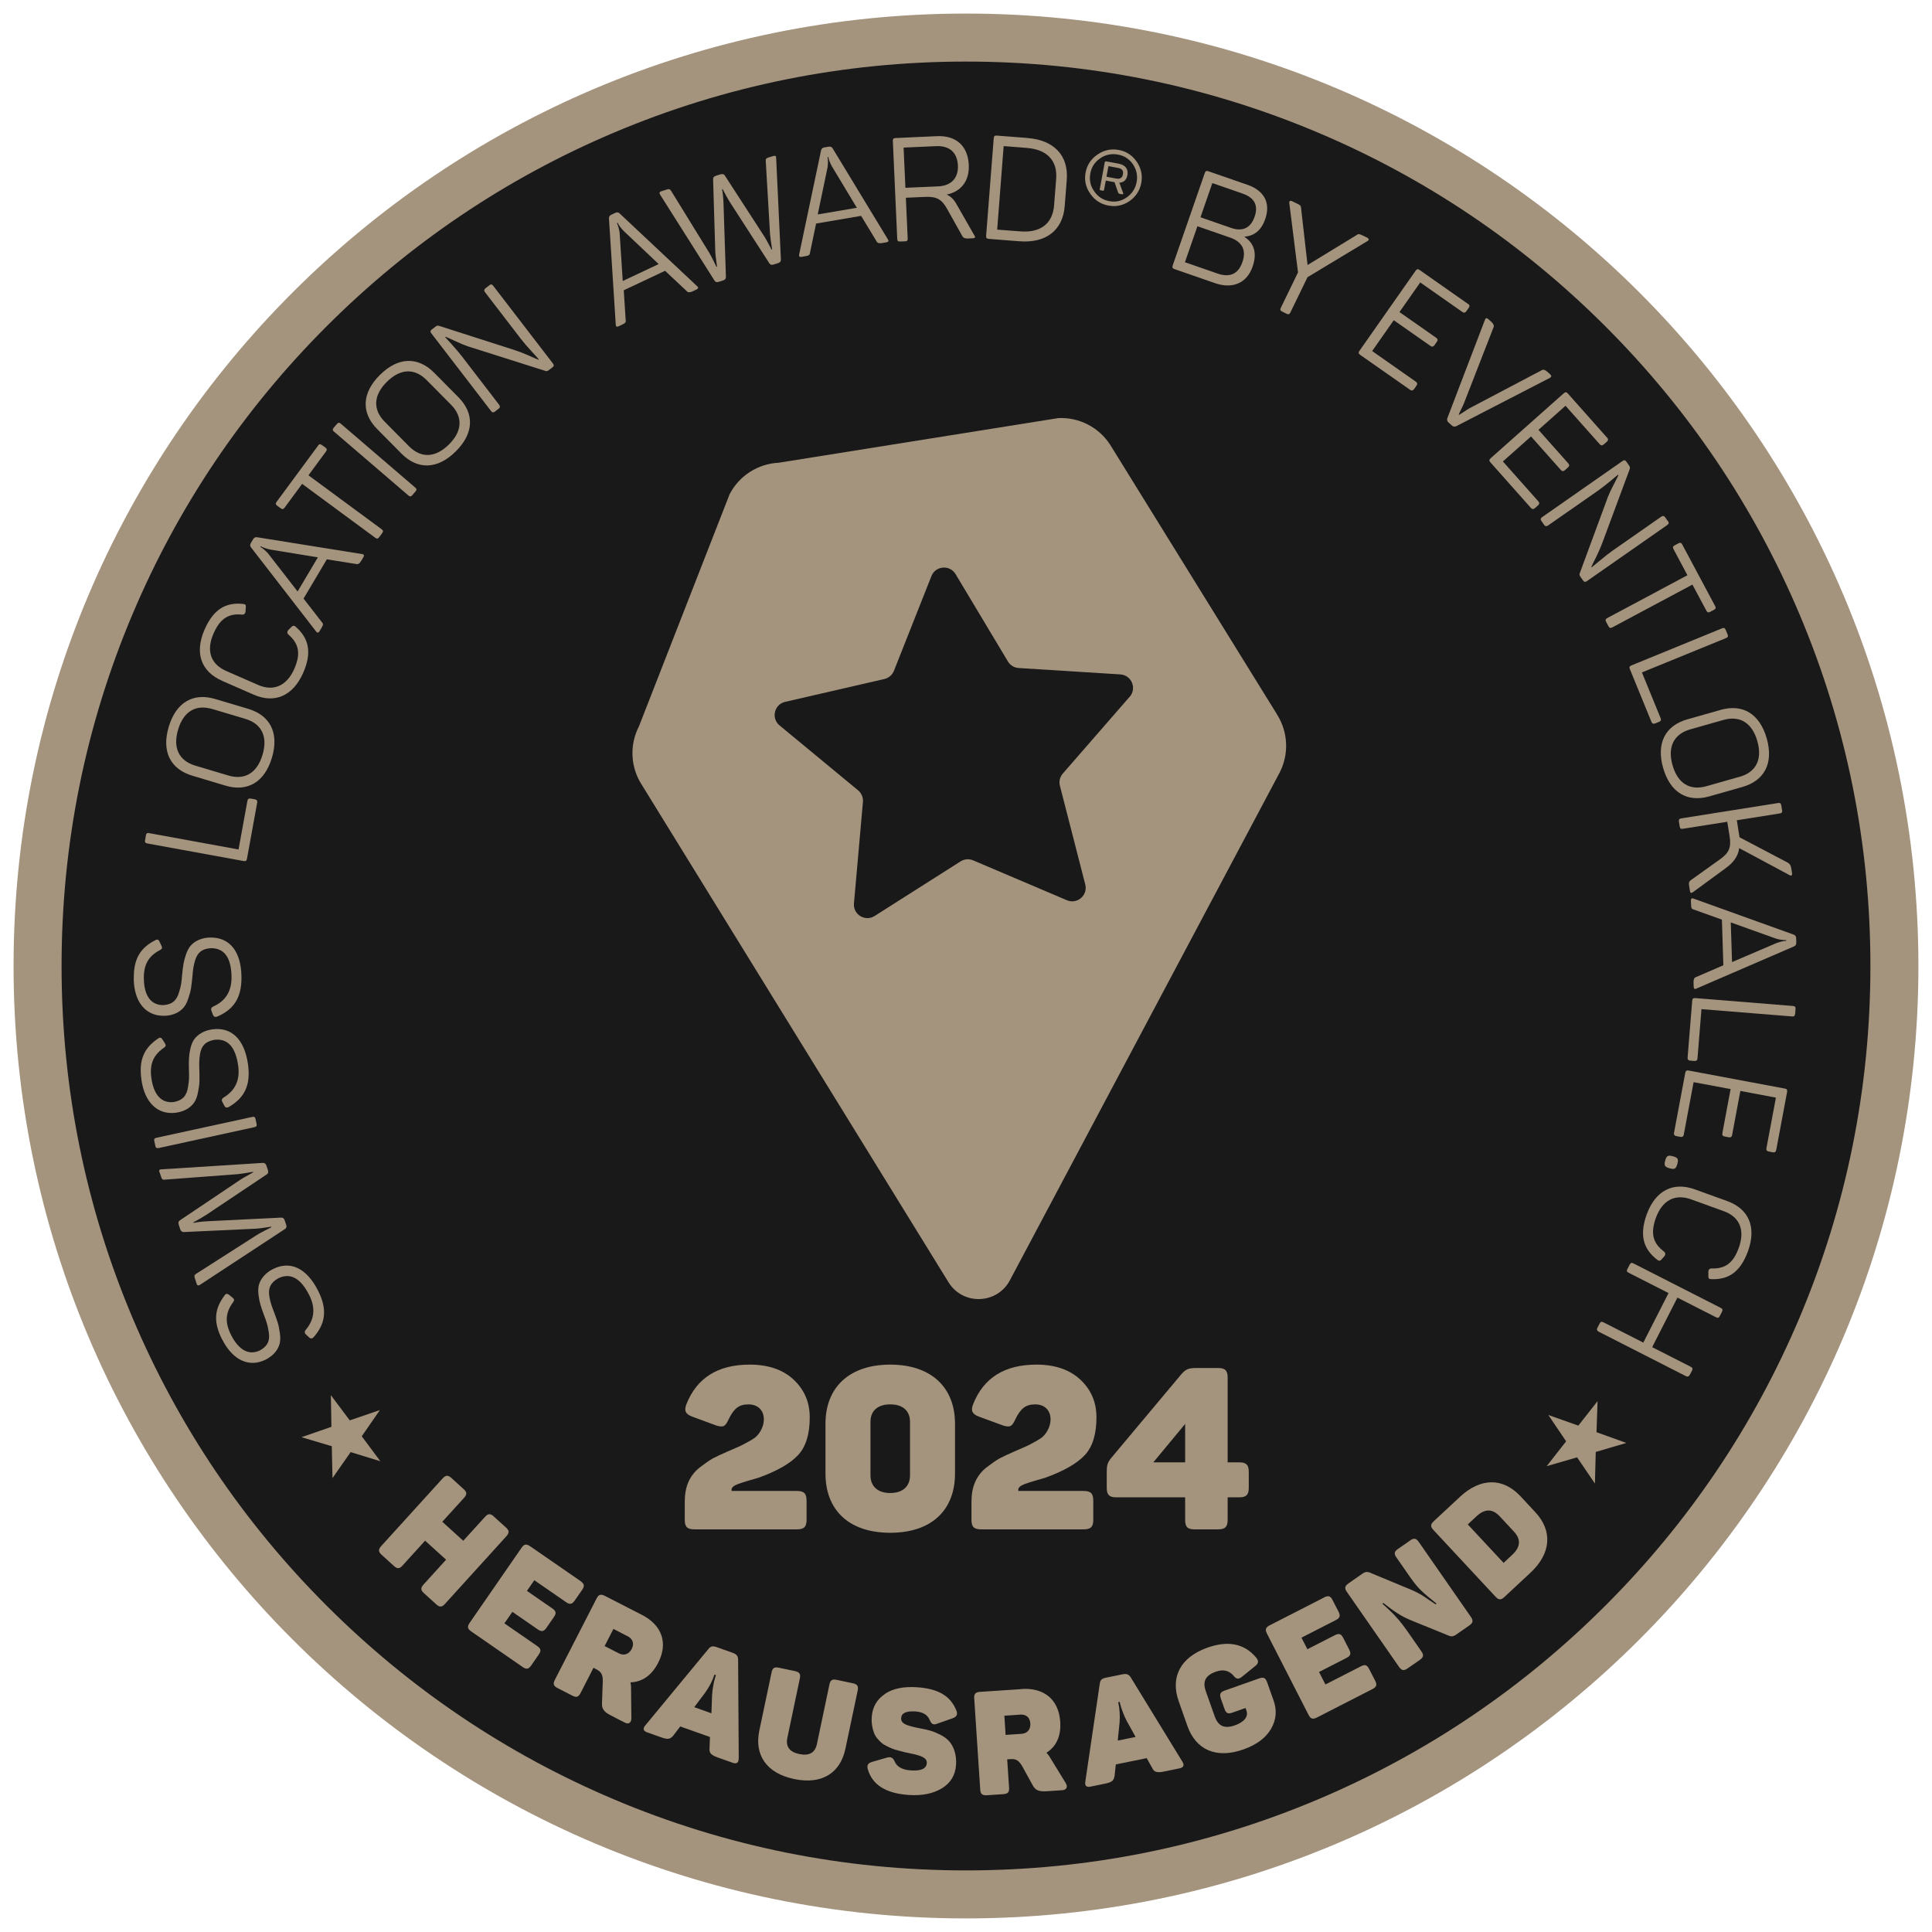 <svg width="124" height="124" viewBox="0 0 124 124" fill="none" xmlns="http://www.w3.org/2000/svg">
<path d="M62.001 121.584C94.909 121.584 121.586 94.907 121.586 61.999C121.586 29.091 94.909 2.414 62.001 2.414C29.093 2.414 2.416 29.091 2.416 61.999C2.416 94.907 29.093 121.584 62.001 121.584Z" fill="#191919"/>
<path d="M61.999 3.952C69.836 3.952 77.439 5.486 84.592 8.511C91.505 11.434 97.713 15.621 103.045 20.953C108.378 26.286 112.564 32.493 115.488 39.406C118.513 46.559 120.047 54.162 120.047 61.999C120.047 69.836 118.513 77.439 115.488 84.593C112.564 91.505 108.378 97.713 103.045 103.045C97.713 108.378 91.505 112.564 84.592 115.488C77.439 118.513 69.836 120.047 61.999 120.047C54.162 120.047 46.559 118.513 39.406 115.488C32.493 112.564 26.286 108.378 20.953 103.045C15.621 97.713 11.434 91.505 8.511 84.593C5.486 77.439 3.952 69.836 3.952 61.999C3.952 54.162 5.486 46.559 8.511 39.406C11.434 32.493 15.621 26.286 20.953 20.953C26.286 15.621 32.493 11.434 39.406 8.511C46.559 5.486 54.162 3.952 61.999 3.952ZM61.999 0.871C28.239 0.871 0.871 28.239 0.871 61.999C0.871 95.76 28.239 123.128 61.999 123.128C95.76 123.128 123.127 95.76 123.127 61.999C123.127 28.239 95.76 0.871 61.999 0.871Z" fill="#A4937D"/>
<path d="M81.958 45.845L71.256 28.55C70.532 27.426 69.263 26.77 67.926 26.834L49.979 29.699C48.642 29.764 47.44 30.534 46.827 31.723L41.008 46.621C40.395 47.81 40.463 49.24 41.187 50.364L60.9 82.335C61.845 83.804 64.029 83.702 64.83 82.147L82.131 49.585C82.744 48.395 82.676 46.969 81.952 45.842L81.958 45.845ZM72.504 44.72L68.213 49.649C68.025 49.865 67.957 50.158 68.028 50.435L69.654 56.766C69.833 57.462 69.137 58.059 68.475 57.779L62.458 55.219C62.196 55.108 61.895 55.133 61.654 55.284L56.137 58.789C55.53 59.175 54.744 58.697 54.809 57.982L55.385 51.47C55.41 51.187 55.293 50.906 55.074 50.724L50.034 46.559C49.48 46.1 49.692 45.207 50.392 45.047L56.762 43.581C57.039 43.516 57.27 43.319 57.375 43.054L59.781 36.976C60.046 36.307 60.961 36.233 61.331 36.849L64.692 42.456C64.84 42.7 65.095 42.857 65.382 42.875L71.906 43.285C72.624 43.331 72.978 44.178 72.507 44.72H72.504Z" fill="#A4937D"/>
<path d="M24.38 90.504L23.219 92.183L24.411 93.785L22.504 93.2L21.34 94.869L21.294 92.821L19.35 92.242L21.272 91.576L21.235 89.543L22.449 91.163L24.38 90.501V90.504Z" fill="#A4937D"/>
<path d="M32.475 98.04C32.691 98.234 32.697 98.381 32.497 98.603L28.557 102.944C28.363 103.159 28.215 103.166 28.002 102.972L27.21 102.254C26.995 102.06 26.989 101.912 27.183 101.699L28.631 100.104L27.284 98.884L25.836 100.479C25.642 100.695 25.504 100.707 25.282 100.507L24.499 99.795C24.278 99.595 24.271 99.447 24.465 99.232L28.406 94.891C28.606 94.669 28.754 94.663 28.976 94.863L29.758 95.575C29.98 95.775 29.98 95.917 29.78 96.139L28.387 97.67L29.733 98.89L31.126 97.359C31.326 97.137 31.474 97.131 31.686 97.325L32.478 98.043L32.475 98.04Z" fill="#A4937D"/>
<path d="M37.26 101.48C37.507 101.65 37.531 101.795 37.368 102.032L36.887 102.725C36.718 102.971 36.573 102.996 36.327 102.827L34.294 101.422L33.819 102.106L35.446 103.23C35.692 103.4 35.72 103.544 35.553 103.782L35.073 104.475C34.904 104.721 34.759 104.746 34.512 104.576L32.886 103.452L32.374 104.191L34.478 105.645C34.719 105.812 34.749 105.947 34.577 106.194L34.093 106.893C33.927 107.133 33.785 107.158 33.545 106.992L30.249 104.712C30.002 104.543 29.978 104.398 30.141 104.161L33.474 99.34C33.64 99.099 33.782 99.075 34.029 99.244L37.257 101.474L37.26 101.48Z" fill="#A4937D"/>
<path d="M41.2 103.646C42.475 104.299 42.9 105.445 42.244 106.72C41.828 107.527 41.234 107.949 40.464 107.977C40.501 108.131 40.51 108.294 40.504 108.451L40.522 110.263C40.531 110.552 40.362 110.697 40.097 110.558L39.197 110.096C38.763 109.875 38.615 109.671 38.637 109.302L38.689 107.888C38.686 107.506 38.606 107.308 38.282 107.142L38.091 107.043L37.263 108.661C37.13 108.92 37.001 108.969 36.733 108.83L35.79 108.347C35.522 108.211 35.479 108.072 35.612 107.814L38.289 102.595C38.421 102.336 38.56 102.293 38.828 102.429L41.203 103.649L41.2 103.646ZM40.269 105.01L39.37 104.548L38.806 105.648L39.706 106.11C40.048 106.286 40.368 106.175 40.544 105.833C40.716 105.5 40.63 105.192 40.273 105.01H40.269Z" fill="#A4937D"/>
<path d="M47.408 112.868C47.411 113.139 47.279 113.229 47.023 113.139L46.071 112.8C45.621 112.64 45.511 112.502 45.541 112.194L45.566 111.485L43.659 110.807L43.231 111.371C43.034 111.618 42.88 111.664 42.455 111.513L41.527 111.183C41.281 111.094 41.244 110.943 41.42 110.736L45.443 105.866C45.609 105.647 45.739 105.623 46.013 105.721L47.02 106.079C47.276 106.171 47.374 106.285 47.374 106.535L47.414 112.871L47.408 112.868ZM45.702 108.811C45.72 108.42 45.819 107.927 45.893 107.687L45.948 107.508L45.859 107.477C45.717 107.905 45.511 108.287 45.255 108.645L44.559 109.569L45.661 109.963L45.702 108.814V108.811Z" fill="#A4937D"/>
<path d="M50.535 111.537C50.417 112.095 50.67 112.446 51.302 112.579C51.933 112.711 52.315 112.496 52.432 111.935L53.233 108.121C53.292 107.838 53.406 107.755 53.698 107.816L54.733 108.035C55.026 108.096 55.106 108.22 55.048 108.503L54.262 112.234C53.932 113.802 52.749 114.556 50.963 114.181C49.194 113.808 48.406 112.637 48.735 111.072L49.521 107.342C49.58 107.058 49.694 106.975 49.986 107.037L51.021 107.255C51.314 107.317 51.394 107.44 51.336 107.724L50.535 111.537Z" fill="#A4937D"/>
<path d="M56.788 108.724C57.299 108.372 57.995 108.234 58.864 108.292C60.238 108.388 61.002 108.853 61.381 109.78C61.486 110.033 61.399 110.202 61.122 110.289L60.161 110.627C59.902 110.723 59.8 110.677 59.671 110.396C59.535 110.057 59.227 109.879 58.759 109.845C58.171 109.805 57.86 109.943 57.838 110.27C57.813 110.634 58.199 110.763 59.024 110.923C59.597 111.037 59.822 111.08 60.34 111.333C60.586 111.453 60.771 111.598 60.913 111.749C61.193 112.06 61.408 112.599 61.362 113.271C61.316 113.933 61.011 114.438 60.453 114.777C59.887 115.122 59.172 115.264 58.322 115.205C56.865 115.107 55.993 114.558 55.703 113.572C55.62 113.277 55.712 113.16 55.99 113.076L56.889 112.818C57.166 112.734 57.305 112.79 57.425 113.061C57.57 113.4 57.915 113.591 58.448 113.628C59.11 113.674 59.459 113.52 59.483 113.163C59.505 112.827 59.16 112.688 58.426 112.537C58.048 112.454 58.048 112.463 57.669 112.356C57.493 112.316 57.364 112.269 57.274 112.235C57.083 112.155 56.735 112.001 56.569 111.85C56.4 111.696 56.172 111.465 56.088 111.197C55.993 110.939 55.922 110.603 55.95 110.202C55.993 109.577 56.27 109.078 56.791 108.73L56.788 108.724Z" fill="#A4937D"/>
<path d="M65.571 108.402C67.001 108.31 67.953 109.071 68.048 110.503C68.106 111.409 67.814 112.077 67.164 112.496C67.275 112.61 67.367 112.746 67.444 112.881L68.39 114.425C68.547 114.668 68.476 114.881 68.177 114.899L67.167 114.967C66.68 114.998 66.449 114.902 66.277 114.576L65.593 113.334C65.392 113.011 65.226 112.878 64.86 112.903L64.644 112.918L64.764 114.733C64.783 115.022 64.696 115.13 64.397 115.152L63.341 115.223C63.042 115.241 62.931 115.145 62.913 114.856L62.528 109.006C62.509 108.716 62.605 108.605 62.903 108.587L65.568 108.411L65.571 108.402ZM65.473 110.05L64.462 110.118L64.542 111.35L65.553 111.282C65.935 111.258 66.153 110.999 66.129 110.614C66.104 110.241 65.873 110.019 65.473 110.047V110.05Z" fill="#A4937D"/>
<path d="M75.888 113.066C76.03 113.294 75.965 113.442 75.701 113.497L74.709 113.701C74.24 113.796 74.074 113.735 73.942 113.457L73.597 112.841L71.616 113.245L71.539 113.95C71.499 114.264 71.388 114.381 70.947 114.474L69.983 114.671C69.727 114.723 69.616 114.613 69.659 114.344L70.581 108.094C70.611 107.82 70.707 107.734 70.993 107.675L72.041 107.462C72.306 107.407 72.451 107.456 72.58 107.669L75.891 113.072L75.888 113.066ZM72.327 110.475C72.142 110.13 71.97 109.659 71.908 109.412L71.862 109.231L71.77 109.249C71.868 109.687 71.89 110.124 71.856 110.562L71.739 111.714L72.885 111.48L72.327 110.475Z" fill="#A4937D"/>
<path d="M80.822 107.722C81.105 107.623 81.225 107.688 81.327 107.972L81.74 109.136C81.968 109.78 81.912 110.387 81.58 110.96C81.241 111.545 80.649 111.983 79.802 112.284C78.071 112.897 76.755 112.318 76.21 110.775L75.65 109.185C75.104 107.642 75.764 106.364 77.495 105.75C78.829 105.279 79.864 105.489 80.619 106.382C80.806 106.604 80.776 106.773 80.548 106.943L79.722 107.611C79.482 107.805 79.356 107.781 79.162 107.54C78.878 107.214 78.499 107.127 78.04 107.291C77.359 107.531 77.171 107.925 77.393 108.551L77.963 110.159C78.185 110.784 78.579 110.975 79.26 110.735C79.852 110.525 80.135 110.177 80.002 109.798L79.941 109.623L79.094 109.922C78.82 110.02 78.69 109.965 78.591 109.681L78.357 109.019C78.259 108.736 78.32 108.606 78.595 108.508L80.828 107.719L80.822 107.722Z" fill="#A4937D"/>
<path d="M84.985 102.524C85.253 102.389 85.391 102.432 85.524 102.691L85.909 103.439C86.045 103.707 86.001 103.846 85.733 103.982L83.531 105.109L83.91 105.851L85.669 104.952C85.937 104.816 86.075 104.86 86.208 105.118L86.593 105.87C86.728 106.138 86.685 106.277 86.417 106.412L84.658 107.312L85.068 108.113L87.345 106.948C87.603 106.816 87.739 106.853 87.874 107.118L88.263 107.875C88.395 108.134 88.349 108.273 88.093 108.405L84.526 110.232C84.258 110.368 84.119 110.325 83.987 110.066L81.316 104.847C81.183 104.588 81.23 104.45 81.495 104.314L84.988 102.528L84.985 102.524Z" fill="#A4937D"/>
<path d="M90.51 98.865C90.748 98.699 90.892 98.727 91.059 98.964L94.404 103.776C94.571 104.013 94.543 104.158 94.306 104.324L93.437 104.928C93.292 105.03 93.154 105.045 93.015 104.993L90.563 103.995C90.224 103.853 89.941 103.708 89.706 103.551C89.463 103.4 89.161 103.178 88.785 102.883L88.724 102.926C89.013 103.194 89.226 103.385 89.34 103.502C89.454 103.619 89.614 103.779 89.796 103.995C89.984 104.217 90.168 104.466 90.356 104.734L91.228 105.988C91.394 106.225 91.367 106.37 91.123 106.539L90.347 107.078C90.101 107.248 89.959 107.223 89.793 106.986L86.447 102.174C86.281 101.937 86.308 101.792 86.552 101.623L87.457 100.991C87.602 100.889 87.747 100.868 87.889 100.92L90.517 102.011C90.849 102.143 91.167 102.322 91.348 102.436C91.521 102.553 91.9 102.818 92.14 102.969L92.202 102.926C91.767 102.578 91.438 102.303 91.222 102.091C90.997 101.881 90.76 101.592 90.504 101.222L89.626 99.962C89.46 99.725 89.478 99.586 89.725 99.414L90.51 98.869V98.865Z" fill="#A4937D"/>
<path d="M93.698 96.073C95.034 94.828 96.473 94.835 97.588 96.033L98.546 97.062C99.649 98.248 99.566 99.696 98.229 100.94L96.556 102.499C96.338 102.702 96.193 102.699 95.993 102.487L91.997 98.195C91.8 97.983 91.803 97.838 92.025 97.632L93.698 96.076V96.073ZM96.251 97.317C95.792 96.825 95.296 96.825 94.766 97.317L94.206 97.841L96.504 100.309L97.064 99.785C97.591 99.295 97.631 98.799 97.169 98.303L96.251 97.317Z" fill="#A4937D"/>
<path d="M99.377 90.818L101.3 91.499L102.535 89.928L102.467 91.921L104.383 92.611L102.418 93.19L102.366 95.217L101.22 93.535L99.269 94.102L100.517 92.506L99.374 90.815L99.377 90.818Z" fill="#A4937D"/>
<path d="M14.253 85.966C13.68 84.829 13.757 84.004 14.431 83.12C14.499 83.024 14.591 83.018 14.696 83.101L14.943 83.302C15.038 83.391 15.05 83.434 14.976 83.557C14.477 84.229 14.41 84.848 14.829 85.677C15.331 86.672 15.996 87.017 16.708 86.659C17.21 86.364 17.342 86.003 17.241 85.449C17.182 85.061 17.108 84.833 16.933 84.377C16.742 83.853 16.646 83.579 16.591 83.092C16.56 82.846 16.572 82.639 16.619 82.46C16.714 82.109 17.007 81.709 17.515 81.453C18.618 80.896 19.674 81.37 20.417 82.843C21.021 84.038 20.901 84.947 20.121 85.834C20.029 85.923 19.936 85.926 19.844 85.846L19.622 85.634C19.542 85.56 19.539 85.467 19.613 85.365C20.186 84.691 20.263 83.948 19.85 83.129C19.289 82.017 18.618 81.663 17.841 82.054C17.339 82.35 17.207 82.689 17.287 83.203C17.346 83.573 17.426 83.794 17.592 84.223C17.697 84.494 17.774 84.728 17.829 84.9C17.885 85.073 17.922 85.295 17.962 85.556C18.002 85.818 17.995 86.043 17.952 86.222C17.866 86.592 17.586 86.992 17.059 87.26C16.015 87.787 14.946 87.328 14.259 85.966H14.253Z" fill="#A4937D"/>
<path d="M10.228 75.222C10.191 75.105 10.231 75.053 10.357 75.05L16.873 74.637C16.981 74.631 17.061 74.693 17.101 74.819L17.193 75.093C17.236 75.225 17.218 75.312 17.129 75.37L13.222 77.983C12.994 78.127 12.72 78.288 12.412 78.451L12.425 78.488C12.674 78.436 12.988 78.398 13.346 78.38L18.047 78.149C18.154 78.143 18.235 78.204 18.271 78.322L18.367 78.605C18.407 78.728 18.389 78.814 18.299 78.876L12.831 82.465C12.723 82.53 12.655 82.502 12.625 82.406L12.508 82.049C12.458 81.898 12.468 81.837 12.588 81.756L16.519 79.243C16.617 79.181 16.787 79.095 17.021 78.969C17.258 78.851 17.393 78.784 17.418 78.768L17.406 78.731C16.891 78.814 16.549 78.858 16.392 78.861L11.805 79.076C11.691 79.085 11.611 79.024 11.565 78.888L11.473 78.611C11.43 78.479 11.454 78.38 11.553 78.319L15.37 75.755C15.496 75.663 15.789 75.497 16.247 75.247L16.235 75.21C15.789 75.29 15.459 75.34 15.249 75.361L10.579 75.712C10.438 75.731 10.391 75.684 10.342 75.534L10.237 75.222H10.228Z" fill="#A4937D"/>
<path d="M10.191 73.679C10.052 73.71 9.997 73.673 9.969 73.537L9.904 73.236C9.874 73.1 9.914 73.051 10.049 73.023L16.18 71.689C16.315 71.658 16.37 71.686 16.401 71.822L16.466 72.124C16.497 72.262 16.46 72.318 16.324 72.345L10.194 73.682L10.191 73.679Z" fill="#A4937D"/>
<path d="M9.074 69.274C8.902 68.014 9.244 67.256 10.168 66.64C10.263 66.569 10.35 66.597 10.424 66.707L10.593 66.978C10.655 67.093 10.652 67.139 10.544 67.231C9.854 67.706 9.589 68.269 9.715 69.187C9.866 70.29 10.384 70.835 11.172 70.728C11.742 70.611 11.986 70.315 12.069 69.754C12.139 69.366 12.143 69.129 12.124 68.642C12.115 68.085 12.112 67.792 12.216 67.317C12.269 67.074 12.346 66.883 12.448 66.729C12.651 66.427 13.057 66.144 13.624 66.067C14.85 65.9 15.694 66.692 15.919 68.325C16.101 69.653 15.694 70.472 14.669 71.057C14.552 71.113 14.465 71.085 14.404 70.98L14.262 70.706C14.21 70.611 14.237 70.521 14.339 70.45C15.1 69.998 15.414 69.32 15.288 68.411C15.118 67.176 14.598 66.624 13.735 66.741C13.165 66.858 12.928 67.136 12.839 67.65C12.777 68.017 12.78 68.254 12.796 68.716C12.808 69.009 12.802 69.255 12.799 69.434C12.796 69.612 12.759 69.837 12.709 70.099C12.66 70.361 12.586 70.57 12.485 70.725C12.284 71.045 11.887 71.335 11.305 71.415C10.146 71.575 9.284 70.795 9.074 69.283V69.274Z" fill="#A4937D"/>
<path d="M8.588 62.815C8.57 61.543 8.998 60.831 9.993 60.332C10.095 60.274 10.181 60.311 10.236 60.431L10.372 60.721C10.421 60.841 10.412 60.887 10.292 60.964C9.549 61.349 9.22 61.879 9.232 62.806C9.247 63.921 9.697 64.522 10.495 64.51C11.074 64.463 11.351 64.198 11.502 63.65C11.62 63.274 11.653 63.04 11.69 62.55C11.749 61.996 11.78 61.706 11.943 61.244C12.023 61.01 12.125 60.828 12.245 60.687C12.485 60.412 12.919 60.181 13.492 60.172C14.728 60.154 15.473 61.041 15.498 62.689C15.516 64.029 15.014 64.793 13.927 65.252C13.807 65.292 13.72 65.252 13.671 65.144L13.563 64.855C13.523 64.753 13.563 64.667 13.671 64.608C14.481 64.248 14.873 63.616 14.86 62.698C14.842 61.454 14.392 60.841 13.52 60.856C12.941 60.902 12.673 61.149 12.519 61.648C12.411 62.005 12.387 62.239 12.347 62.698C12.322 62.988 12.288 63.234 12.263 63.41C12.239 63.589 12.174 63.804 12.094 64.06C12.014 64.316 11.912 64.513 11.795 64.654C11.555 64.947 11.13 65.187 10.538 65.197C9.368 65.215 8.604 64.337 8.582 62.809L8.588 62.815Z" fill="#A4937D"/>
<path d="M9.364 53.615C9.389 53.476 9.441 53.449 9.58 53.473L15.31 54.521L15.88 51.397C15.901 51.277 15.975 51.234 16.095 51.255L16.354 51.301C16.474 51.323 16.53 51.391 16.508 51.511L15.852 55.112C15.827 55.251 15.772 55.288 15.633 55.263L9.463 54.136C9.324 54.111 9.287 54.056 9.312 53.917L9.367 53.612L9.364 53.615Z" fill="#A4937D"/>
<path d="M12.346 49.787C10.938 49.365 10.356 48.235 10.83 46.648C11.302 45.068 12.408 44.443 13.819 44.865L15.935 45.496C17.343 45.918 17.925 47.049 17.454 48.629C16.979 50.216 15.873 50.844 14.466 50.422L12.349 49.787H12.346ZM13.624 45.508C12.574 45.194 11.782 45.653 11.431 46.827C11.08 48.004 11.487 48.829 12.537 49.141L14.653 49.772C15.704 50.086 16.499 49.621 16.85 48.444C17.201 47.267 16.791 46.451 15.741 46.137L13.624 45.505V45.508Z" fill="#A4937D"/>
<path d="M14.256 43.695C12.91 43.103 12.47 41.92 13.132 40.402C13.693 39.123 14.478 38.639 15.6 38.763C15.747 38.775 15.791 38.815 15.778 38.963L15.757 39.271C15.732 39.394 15.67 39.447 15.556 39.45C14.688 39.354 14.133 39.687 13.708 40.654C13.215 41.779 13.526 42.629 14.521 43.066L16.564 43.96C17.55 44.391 18.403 44.031 18.89 42.925C19.321 41.939 19.179 41.304 18.505 40.722C18.421 40.633 18.421 40.543 18.492 40.451L18.711 40.229C18.8 40.146 18.884 40.14 18.97 40.22C19.829 40.965 20.029 41.88 19.463 43.177C18.803 44.678 17.627 45.173 16.28 44.585L14.256 43.698V43.695Z" fill="#A4937D"/>
<path d="M23.235 35.56C23.365 35.581 23.392 35.643 23.322 35.763L23.183 35.997C23.081 36.167 22.977 36.234 22.866 36.2L20.977 35.899L19.483 38.419L20.657 39.931C20.759 40.036 20.749 40.107 20.635 40.298L20.506 40.516C20.438 40.63 20.37 40.633 20.29 40.532L16.116 35.141C16.045 35.058 16.036 34.962 16.098 34.857L16.242 34.614C16.304 34.509 16.387 34.46 16.495 34.481L23.235 35.56ZM17.355 35.273C17.093 35.218 16.886 35.147 16.732 35.058L16.708 35.098C16.877 35.199 17.043 35.341 17.207 35.523L19.101 37.963L20.401 35.772L17.355 35.273Z" fill="#A4937D"/>
<path d="M20.404 28.607C20.488 28.493 20.552 28.484 20.666 28.567L20.879 28.721C20.993 28.804 21.002 28.869 20.919 28.983L19.797 30.505L24.486 33.961C24.6 34.044 24.609 34.109 24.526 34.223L24.341 34.472C24.258 34.586 24.194 34.596 24.08 34.512L19.391 31.056L18.27 32.578C18.186 32.692 18.122 32.701 18.008 32.618L17.798 32.464C17.684 32.381 17.675 32.316 17.758 32.202L20.411 28.607H20.404Z" fill="#A4937D"/>
<path d="M21.444 27.712C21.337 27.62 21.334 27.555 21.423 27.447L21.623 27.213C21.715 27.108 21.774 27.108 21.882 27.201L26.641 31.285C26.749 31.378 26.758 31.436 26.669 31.541L26.469 31.775C26.376 31.88 26.312 31.886 26.204 31.794L21.444 27.709V27.712Z" fill="#A4937D"/>
<path d="M24.212 27.543C23.177 26.499 23.211 25.226 24.388 24.059C25.558 22.901 26.831 22.879 27.866 23.923L29.422 25.494C30.457 26.539 30.423 27.811 29.252 28.972C28.075 30.14 26.803 30.159 25.768 29.114L24.212 27.543ZM27.388 24.401C26.618 23.621 25.703 23.643 24.831 24.506C23.96 25.368 23.923 26.289 24.693 27.069L26.248 28.64C27.019 29.419 27.94 29.391 28.812 28.529C29.683 27.666 29.714 26.751 28.944 25.972L27.388 24.401Z" fill="#A4937D"/>
<path d="M31.398 18.314C31.509 18.227 31.573 18.237 31.66 18.348L35.483 23.323C35.569 23.434 35.56 23.502 35.449 23.585L35.212 23.766C35.138 23.825 35.064 23.834 34.993 23.803L30.012 22.223C29.787 22.146 29.509 22.029 29.177 21.872C28.844 21.715 28.653 21.638 28.604 21.616L28.573 21.641C28.601 21.678 28.755 21.844 29.023 22.134C29.285 22.429 29.5 22.676 29.663 22.892L32.032 25.975C32.106 26.071 32.103 26.157 32.005 26.231L31.774 26.41C31.663 26.496 31.598 26.487 31.512 26.376L27.689 21.401C27.602 21.29 27.612 21.222 27.723 21.139L27.96 20.957C28.028 20.904 28.095 20.889 28.172 20.911L33.043 22.473C33.28 22.55 33.579 22.663 33.933 22.818C34.278 22.978 34.488 23.064 34.565 23.089L34.586 23.07C34.546 23.018 34.389 22.845 34.109 22.54C33.834 22.245 33.607 21.98 33.437 21.758L31.127 18.751C31.053 18.656 31.071 18.569 31.167 18.495L31.398 18.32V18.314Z" fill="#A4937D"/>
<path d="M44.744 18.366C44.84 18.455 44.827 18.523 44.701 18.582L44.455 18.699C44.276 18.782 44.153 18.779 44.079 18.689L42.686 17.38L40.034 18.631L40.157 20.541C40.182 20.683 40.136 20.738 39.932 20.834L39.704 20.941C39.587 20.997 39.529 20.963 39.52 20.834L39.085 14.028C39.076 13.921 39.119 13.838 39.23 13.785L39.483 13.665C39.593 13.613 39.689 13.619 39.766 13.696L44.744 18.369V18.366ZM40.034 14.829C39.849 14.635 39.717 14.463 39.64 14.3L39.597 14.321C39.68 14.5 39.738 14.709 39.769 14.953L39.969 18.036L42.274 16.949L40.031 14.826L40.034 14.829Z" fill="#A4937D"/>
<path d="M49.647 10.011C49.764 9.974 49.816 10.017 49.816 10.143L50.121 16.665C50.124 16.773 50.063 16.85 49.936 16.89L49.659 16.976C49.523 17.019 49.44 16.994 49.382 16.905L46.834 12.956C46.693 12.725 46.538 12.451 46.381 12.136L46.344 12.149C46.394 12.398 46.425 12.713 46.437 13.073L46.591 17.777C46.594 17.885 46.532 17.962 46.415 17.999L46.129 18.088C46.002 18.128 45.919 18.107 45.861 18.014L42.364 12.488C42.3 12.38 42.33 12.312 42.426 12.281L42.783 12.167C42.934 12.118 42.996 12.13 43.076 12.254L45.522 16.224C45.584 16.323 45.667 16.492 45.79 16.73C45.904 16.967 45.968 17.105 45.984 17.13L46.021 17.118C45.947 16.6 45.907 16.258 45.907 16.104L45.768 11.514C45.762 11.397 45.824 11.32 45.959 11.277L46.237 11.191C46.369 11.148 46.468 11.178 46.529 11.277L49.028 15.134C49.117 15.263 49.277 15.556 49.52 16.018L49.557 16.006C49.483 15.556 49.44 15.226 49.422 15.017L49.148 10.34C49.132 10.199 49.178 10.156 49.33 10.106L49.644 10.008L49.647 10.011Z" fill="#A4937D"/>
<path d="M56.987 15.356C57.055 15.467 57.028 15.528 56.889 15.553L56.621 15.599C56.427 15.633 56.307 15.596 56.261 15.491L55.269 13.855L52.379 14.348L51.988 16.221C51.975 16.366 51.914 16.406 51.692 16.443L51.443 16.486C51.313 16.508 51.267 16.459 51.291 16.332L52.696 9.66C52.715 9.552 52.779 9.484 52.9 9.463L53.177 9.416C53.297 9.395 53.386 9.429 53.442 9.524L56.984 15.359L56.987 15.356ZM53.399 10.689C53.272 10.455 53.189 10.248 53.161 10.073L53.115 10.082C53.149 10.276 53.146 10.495 53.115 10.738L52.484 13.763L54.994 13.335L53.402 10.692L53.399 10.689Z" fill="#A4937D"/>
<path d="M60.127 8.739C61.362 8.684 62.123 9.362 62.179 10.588C62.225 11.607 61.692 12.298 60.755 12.489C61.005 12.59 61.221 12.797 61.393 13.108L62.533 15.101C62.622 15.218 62.589 15.286 62.447 15.292L62.139 15.307C61.941 15.317 61.818 15.264 61.766 15.156L60.777 13.391C60.45 12.806 60.124 12.606 59.403 12.636L58.14 12.692L58.257 15.295C58.263 15.437 58.229 15.483 58.088 15.489L57.78 15.501C57.638 15.508 57.592 15.464 57.586 15.323L57.305 9.054C57.299 8.912 57.342 8.866 57.484 8.86L60.133 8.739H60.127ZM60.09 9.38L57.995 9.473L58.112 12.054L60.207 11.962C61.039 11.925 61.516 11.444 61.48 10.622C61.443 9.79 60.943 9.343 60.093 9.38H60.09Z" fill="#A4937D"/>
<path d="M65.951 8.859C67.67 8.992 68.585 10.002 68.468 11.533L68.335 13.231C68.215 14.762 67.155 15.618 65.436 15.486L63.465 15.332C63.326 15.319 63.283 15.27 63.292 15.132L63.779 8.875C63.791 8.736 63.841 8.693 63.979 8.702L65.948 8.856L65.951 8.859ZM67.787 11.481C67.876 10.313 67.211 9.596 65.901 9.494L64.417 9.377L64.001 14.737L65.486 14.851C66.792 14.953 67.562 14.346 67.654 13.178L67.787 11.478V11.481Z" fill="#A4937D"/>
<path d="M69.676 11.075C69.769 10.588 70.021 10.197 70.446 9.914C70.862 9.63 71.318 9.535 71.805 9.624C72.291 9.713 72.674 9.966 72.96 10.382C73.243 10.798 73.342 11.254 73.25 11.741C73.157 12.227 72.904 12.618 72.498 12.905C72.082 13.188 71.626 13.287 71.139 13.194C70.653 13.105 70.261 12.85 69.975 12.434C69.682 12.018 69.584 11.562 69.676 11.072V11.075ZM69.981 11.13C69.904 11.543 69.981 11.931 70.224 12.27C70.456 12.618 70.785 12.834 71.201 12.911C71.608 12.988 71.983 12.905 72.322 12.665C72.661 12.424 72.874 12.101 72.951 11.688C73.028 11.275 72.945 10.896 72.717 10.548C72.486 10.21 72.162 9.997 71.759 9.923C71.346 9.846 70.958 9.923 70.619 10.157C70.271 10.388 70.058 10.718 69.978 11.134L69.981 11.13ZM71.829 10.514C72.233 10.591 72.43 10.866 72.359 11.242C72.304 11.546 72.128 11.713 71.842 11.725L72.082 12.378C72.116 12.452 72.082 12.483 71.999 12.467L71.87 12.443C71.814 12.434 71.78 12.406 71.762 12.357L71.534 11.694L70.973 11.59L70.862 12.187C70.853 12.233 70.822 12.246 70.776 12.24L70.647 12.215C70.6 12.206 70.576 12.184 70.585 12.138L70.902 10.434C70.915 10.37 70.954 10.348 71.019 10.36L71.829 10.511V10.514ZM71.016 11.343L71.641 11.46C71.891 11.506 72.03 11.417 72.073 11.189C72.116 10.958 72.017 10.826 71.768 10.779L71.142 10.662L71.016 11.343Z" fill="#A4937D"/>
<path d="M80.057 11.856C81.145 12.235 81.564 13.024 81.206 14.059C80.963 14.758 80.522 15.14 79.885 15.186L79.879 15.205C80.513 15.633 80.689 16.27 80.393 17.118C80.02 18.187 79.099 18.562 77.975 18.171L75.384 17.272C75.251 17.226 75.224 17.167 75.267 17.035L77.325 11.107C77.371 10.975 77.429 10.947 77.562 10.993L80.057 11.859V11.856ZM79.74 16.822C79.872 16.443 79.872 16.126 79.74 15.852C79.604 15.587 79.336 15.383 78.957 15.251L76.853 14.521L76.052 16.831L78.156 17.561C78.535 17.694 78.871 17.7 79.142 17.577C79.413 17.453 79.607 17.204 79.74 16.822ZM79.768 12.429L77.811 11.751L77.05 13.945L79.007 14.626C79.74 14.881 80.267 14.647 80.522 13.914C80.775 13.19 80.522 12.694 79.768 12.432V12.429Z" fill="#A4937D"/>
<path d="M87.763 15.265C87.874 15.317 87.877 15.413 87.763 15.475L83.919 17.791L82.822 20.049C82.76 20.175 82.699 20.197 82.573 20.135L82.295 20C82.169 19.938 82.147 19.877 82.209 19.75L83.309 17.483L82.751 13.038C82.73 12.911 82.807 12.856 82.918 12.908L83.263 13.075C83.466 13.173 83.506 13.213 83.509 13.383L83.922 17.009L87.046 15.102C87.178 15 87.237 15.006 87.44 15.105L87.76 15.259L87.763 15.265Z" fill="#A4937D"/>
<path d="M94.229 19.503C94.328 19.573 94.337 19.657 94.266 19.758L94.115 19.974C94.044 20.072 93.961 20.094 93.862 20.026L91.154 18.128L89.821 20.029L92.183 21.683C92.282 21.754 92.291 21.841 92.22 21.939L92.069 22.155C91.999 22.253 91.915 22.275 91.817 22.207L89.454 20.553L88.068 22.531L90.874 24.499C90.973 24.57 90.982 24.656 90.911 24.755L90.76 24.971C90.689 25.069 90.606 25.091 90.508 25.023L87.301 22.777C87.187 22.697 87.174 22.632 87.254 22.515L90.856 17.377C90.936 17.263 91.001 17.25 91.118 17.331L94.223 19.509L94.229 19.503Z" fill="#A4937D"/>
<path d="M99.502 24.041C99.591 24.121 99.582 24.188 99.474 24.253L93.47 27.352C93.365 27.398 93.273 27.389 93.184 27.309L92.974 27.121C92.885 27.041 92.857 26.955 92.891 26.847L95.306 20.529C95.352 20.405 95.417 20.39 95.516 20.476L95.719 20.658C95.858 20.784 95.904 20.898 95.858 21.009L93.954 25.898C93.907 26.006 93.843 26.151 93.76 26.314C93.677 26.477 93.636 26.579 93.624 26.607L93.646 26.625C93.67 26.61 93.769 26.557 93.92 26.456C94.074 26.354 94.2 26.268 94.305 26.209L98.947 23.763C99.043 23.699 99.163 23.733 99.305 23.856L99.508 24.038L99.502 24.041Z" fill="#A4937D"/>
<path d="M103.153 28.092C103.233 28.181 103.221 28.267 103.132 28.351L102.935 28.523C102.842 28.603 102.756 28.606 102.676 28.514L100.479 26.043L98.742 27.587L100.658 29.743C100.738 29.835 100.726 29.919 100.636 30.002L100.439 30.177C100.35 30.257 100.261 30.261 100.181 30.168L98.264 28.012L96.459 29.617L98.736 32.18C98.816 32.269 98.803 32.355 98.714 32.438L98.517 32.611C98.425 32.691 98.338 32.694 98.258 32.602L95.658 29.675C95.566 29.57 95.569 29.506 95.674 29.41L100.365 25.242C100.47 25.15 100.538 25.153 100.63 25.258L103.15 28.095L103.153 28.092Z" fill="#A4937D"/>
<path d="M107.049 33.439C107.129 33.556 107.117 33.621 107.003 33.701L101.858 37.293C101.744 37.373 101.677 37.361 101.597 37.246L101.424 37C101.372 36.923 101.362 36.849 101.396 36.781L103.205 31.877C103.291 31.658 103.42 31.384 103.593 31.058C103.765 30.731 103.852 30.546 103.873 30.497L103.852 30.466C103.815 30.494 103.639 30.636 103.337 30.894C103.029 31.144 102.773 31.344 102.549 31.501L99.36 33.725C99.261 33.796 99.175 33.787 99.104 33.685L98.938 33.448C98.858 33.334 98.87 33.27 98.984 33.186L104.129 29.594C104.243 29.514 104.311 29.526 104.391 29.64L104.563 29.887C104.612 29.955 104.625 30.026 104.6 30.103L102.82 34.899C102.73 35.133 102.604 35.426 102.435 35.774C102.259 36.113 102.163 36.316 102.136 36.393L102.151 36.418C102.203 36.381 102.385 36.23 102.703 35.965C103.011 35.703 103.285 35.491 103.516 35.33L106.627 33.159C106.726 33.088 106.812 33.109 106.88 33.211L107.046 33.448L107.049 33.439Z" fill="#A4937D"/>
<path d="M110.077 38.892C110.142 39.015 110.123 39.08 110 39.144L109.769 39.267C109.646 39.332 109.581 39.314 109.517 39.19L108.623 37.521L103.485 40.266C103.362 40.33 103.297 40.312 103.232 40.188L103.087 39.917C103.023 39.794 103.041 39.73 103.164 39.665L108.303 36.92L107.412 35.25C107.345 35.127 107.366 35.062 107.49 34.998L107.721 34.874C107.844 34.81 107.908 34.828 107.973 34.952L110.077 38.892Z" fill="#A4937D"/>
<path d="M110.879 40.718C110.931 40.848 110.903 40.9 110.774 40.956L105.383 43.158L106.584 46.097C106.631 46.211 106.591 46.288 106.48 46.331L106.236 46.43C106.122 46.476 106.042 46.449 105.996 46.338L104.61 42.949C104.557 42.819 104.582 42.758 104.711 42.706L110.518 40.33C110.648 40.278 110.709 40.303 110.762 40.432L110.879 40.718Z" fill="#A4937D"/>
<path d="M110.43 45.562C111.844 45.161 112.941 45.802 113.394 47.398C113.843 48.984 113.246 50.105 111.832 50.509L109.706 51.113C108.292 51.513 107.195 50.872 106.743 49.286C106.29 47.69 106.887 46.569 108.301 46.168L110.427 45.565L110.43 45.562ZM111.65 49.859C112.704 49.56 113.126 48.75 112.79 47.567C112.454 46.387 111.668 45.91 110.612 46.208L108.486 46.812C107.433 47.111 107.014 47.93 107.346 49.11C107.682 50.29 108.468 50.758 109.521 50.46L111.647 49.856L111.65 49.859Z" fill="#A4937D"/>
<path d="M108.663 57.255C108.552 57.339 108.484 57.323 108.463 57.181L108.417 56.886C108.38 56.655 108.398 56.584 108.525 56.488L110.416 55.136C110.961 54.745 111.125 54.397 111.011 53.685L110.86 52.742L108.019 53.192C107.881 53.214 107.828 53.186 107.807 53.044L107.757 52.739C107.736 52.601 107.776 52.548 107.915 52.524L114.113 51.541C114.251 51.519 114.304 51.556 114.328 51.698L114.378 52.003C114.399 52.142 114.359 52.185 114.221 52.209L111.473 52.647L111.614 53.534L111.645 53.737L114.75 55.37C114.864 55.438 114.941 55.549 114.966 55.715L115.018 56.048C115.04 56.186 114.954 56.23 114.858 56.168L111.624 54.434C111.568 54.917 111.285 55.342 110.764 55.718L108.666 57.255H108.663Z" fill="#A4937D"/>
<path d="M108.886 63.451C108.766 63.501 108.707 63.467 108.704 63.325L108.695 63.054C108.689 62.857 108.741 62.743 108.852 62.712L110.608 61.954L110.516 59.025L108.713 58.378C108.572 58.344 108.541 58.279 108.535 58.054L108.526 57.802C108.522 57.669 108.575 57.632 108.698 57.675L115.115 59.983C115.22 60.017 115.278 60.09 115.281 60.211L115.29 60.491C115.294 60.611 115.25 60.697 115.149 60.74L108.88 63.448L108.886 63.451ZM114.003 60.534C114.252 60.442 114.468 60.389 114.644 60.383V60.337C114.446 60.343 114.228 60.312 113.994 60.245L111.085 59.203L111.166 61.748L114.003 60.534Z" fill="#A4937D"/>
<path d="M115.211 65.073C115.199 65.215 115.149 65.246 115.011 65.237L109.204 64.768L108.948 67.932C108.939 68.052 108.868 68.105 108.748 68.095L108.486 68.074C108.366 68.065 108.304 68.003 108.313 67.883L108.609 64.232C108.621 64.091 108.671 64.051 108.812 64.06L115.069 64.565C115.208 64.577 115.251 64.627 115.242 64.768L115.217 65.076L115.211 65.073Z" fill="#A4937D"/>
<path d="M113.998 73.815C113.976 73.935 113.899 73.978 113.782 73.957L113.523 73.907C113.403 73.886 113.351 73.818 113.372 73.698L113.982 70.448L111.7 70.019L111.17 72.854C111.148 72.974 111.071 73.017 110.954 72.992L110.695 72.943C110.575 72.921 110.523 72.854 110.544 72.734L111.074 69.899L108.699 69.456L108.068 72.826C108.046 72.946 107.969 72.989 107.852 72.968L107.593 72.918C107.473 72.897 107.421 72.829 107.442 72.709L108.163 68.861C108.188 68.722 108.243 68.686 108.382 68.71L114.549 69.865C114.688 69.89 114.725 69.945 114.7 70.084L114.001 73.812L113.998 73.815Z" fill="#A4937D"/>
<path d="M107.644 74.738C107.567 75.018 107.465 75.067 107.185 74.99L107.129 74.975C106.849 74.898 106.794 74.784 106.868 74.522L106.883 74.467C106.96 74.186 107.065 74.128 107.345 74.205L107.401 74.22C107.681 74.297 107.739 74.402 107.662 74.682L107.647 74.738H107.644Z" fill="#A4937D"/>
<path d="M110.851 77.085C112.234 77.585 112.752 78.74 112.191 80.299C111.716 81.611 110.965 82.147 109.837 82.098C109.689 82.094 109.643 82.058 109.646 81.91V81.602C109.662 81.478 109.723 81.42 109.837 81.411C110.709 81.448 111.242 81.081 111.599 80.086C112.015 78.931 111.649 78.102 110.626 77.732L108.531 76.975C107.518 76.608 106.689 77.027 106.279 78.164C105.913 79.177 106.097 79.799 106.809 80.335C106.898 80.419 106.905 80.511 106.84 80.607L106.637 80.841C106.553 80.93 106.47 80.939 106.378 80.865C105.472 80.178 105.21 79.279 105.688 77.948C106.245 76.408 107.388 75.835 108.771 76.334L110.851 77.085Z" fill="#A4937D"/>
<path d="M108.446 88.247C108.391 88.355 108.308 88.376 108.2 88.321L102.609 85.471C102.501 85.416 102.467 85.336 102.522 85.228L102.664 84.954C102.729 84.828 102.79 84.809 102.917 84.871L105.471 86.171L107.091 82.992L104.537 81.692C104.411 81.627 104.386 81.574 104.451 81.448L104.593 81.174C104.657 81.048 104.719 81.029 104.845 81.091L110.436 83.94C110.563 84.005 110.581 84.067 110.52 84.193L110.378 84.467C110.313 84.593 110.255 84.606 110.131 84.541L107.661 83.284L106.04 86.463L108.511 87.72C108.637 87.785 108.656 87.847 108.594 87.973L108.453 88.247H108.446Z" fill="#A4937D"/>
<path d="M44.051 90.136C44.722 88.43 46.079 87.584 48.12 87.584C49.302 87.584 50.25 87.905 50.935 88.547C51.621 89.188 51.971 89.99 51.971 90.968C51.971 92.047 51.723 92.864 51.212 93.403C50.702 93.943 49.856 94.424 48.675 94.847C48.223 94.978 47.654 95.139 47.347 95.256C47.085 95.358 46.954 95.474 46.954 95.606V95.693H51.14C51.606 95.693 51.767 95.854 51.767 96.32V97.546C51.767 97.998 51.606 98.158 51.14 98.158H44.576C44.11 98.158 43.949 97.998 43.949 97.546V96.379C43.949 95.445 44.241 94.731 44.883 94.206C45.203 93.958 45.495 93.753 45.743 93.608C45.991 93.476 46.341 93.316 46.779 93.126C47.114 92.98 47.347 92.878 47.479 92.82C47.61 92.762 47.8 92.659 48.062 92.514C48.31 92.382 48.5 92.251 48.602 92.135C48.806 91.916 49.025 91.522 49.025 91.099C49.025 90.53 48.66 90.136 48.033 90.136C47.435 90.136 47.1 90.399 46.764 91.099C46.545 91.566 46.429 91.624 45.977 91.493L44.431 90.924C44.008 90.763 43.891 90.559 44.051 90.136Z" fill="#A4937D"/>
<path d="M52.981 94.57V91.376C52.981 89.043 54.513 87.584 57.138 87.584C59.763 87.584 61.295 89.043 61.295 91.376V94.57C61.295 96.948 59.763 98.377 57.138 98.377C54.513 98.377 52.981 96.948 52.981 94.57ZM58.407 94.687V91.259C58.407 90.545 57.94 90.136 57.138 90.136C56.336 90.136 55.869 90.545 55.869 91.259V94.687C55.869 95.401 56.336 95.825 57.138 95.825C57.94 95.825 58.407 95.401 58.407 94.687Z" fill="#A4937D"/>
<path d="M62.453 90.136C63.124 88.43 64.481 87.584 66.523 87.584C67.704 87.584 68.652 87.905 69.338 88.547C70.023 89.188 70.373 89.99 70.373 90.968C70.373 92.047 70.125 92.864 69.615 93.403C69.104 93.943 68.258 94.424 67.077 94.847C66.625 94.978 66.056 95.139 65.75 95.256C65.487 95.358 65.356 95.474 65.356 95.606V95.693H69.542C70.008 95.693 70.169 95.854 70.169 96.32V97.546C70.169 97.998 70.008 98.158 69.542 98.158H62.978C62.512 98.158 62.351 97.998 62.351 97.546V96.379C62.351 95.445 62.643 94.731 63.285 94.206C63.606 93.958 63.897 93.753 64.145 93.608C64.393 93.476 64.743 93.316 65.181 93.126C65.516 92.98 65.75 92.878 65.881 92.82C66.012 92.762 66.202 92.659 66.464 92.514C66.712 92.382 66.902 92.251 67.004 92.135C67.208 91.916 67.427 91.522 67.427 91.099C67.427 90.53 67.062 90.136 66.435 90.136C65.837 90.136 65.502 90.399 65.166 91.099C64.947 91.566 64.831 91.624 64.379 91.493L62.833 90.924C62.41 90.763 62.293 90.559 62.453 90.136Z" fill="#A4937D"/>
<path d="M78.793 93.856H79.536C79.989 93.856 80.149 94.016 80.149 94.468V95.489C80.149 95.941 79.989 96.102 79.536 96.102H78.793V97.546C78.793 97.998 78.632 98.158 78.18 98.158H76.678C76.211 98.158 76.065 97.998 76.065 97.546V96.102H71.646C71.194 96.102 71.033 95.941 71.033 95.489V94.526C71.033 94.016 71.077 93.87 71.354 93.535L75.788 88.24C76.08 87.89 76.269 87.803 76.736 87.803H78.18C78.632 87.803 78.793 87.963 78.793 88.415V93.856ZM76.065 93.856V91.391L74.023 93.856H76.065Z" fill="#A4937D"/>
</svg>
